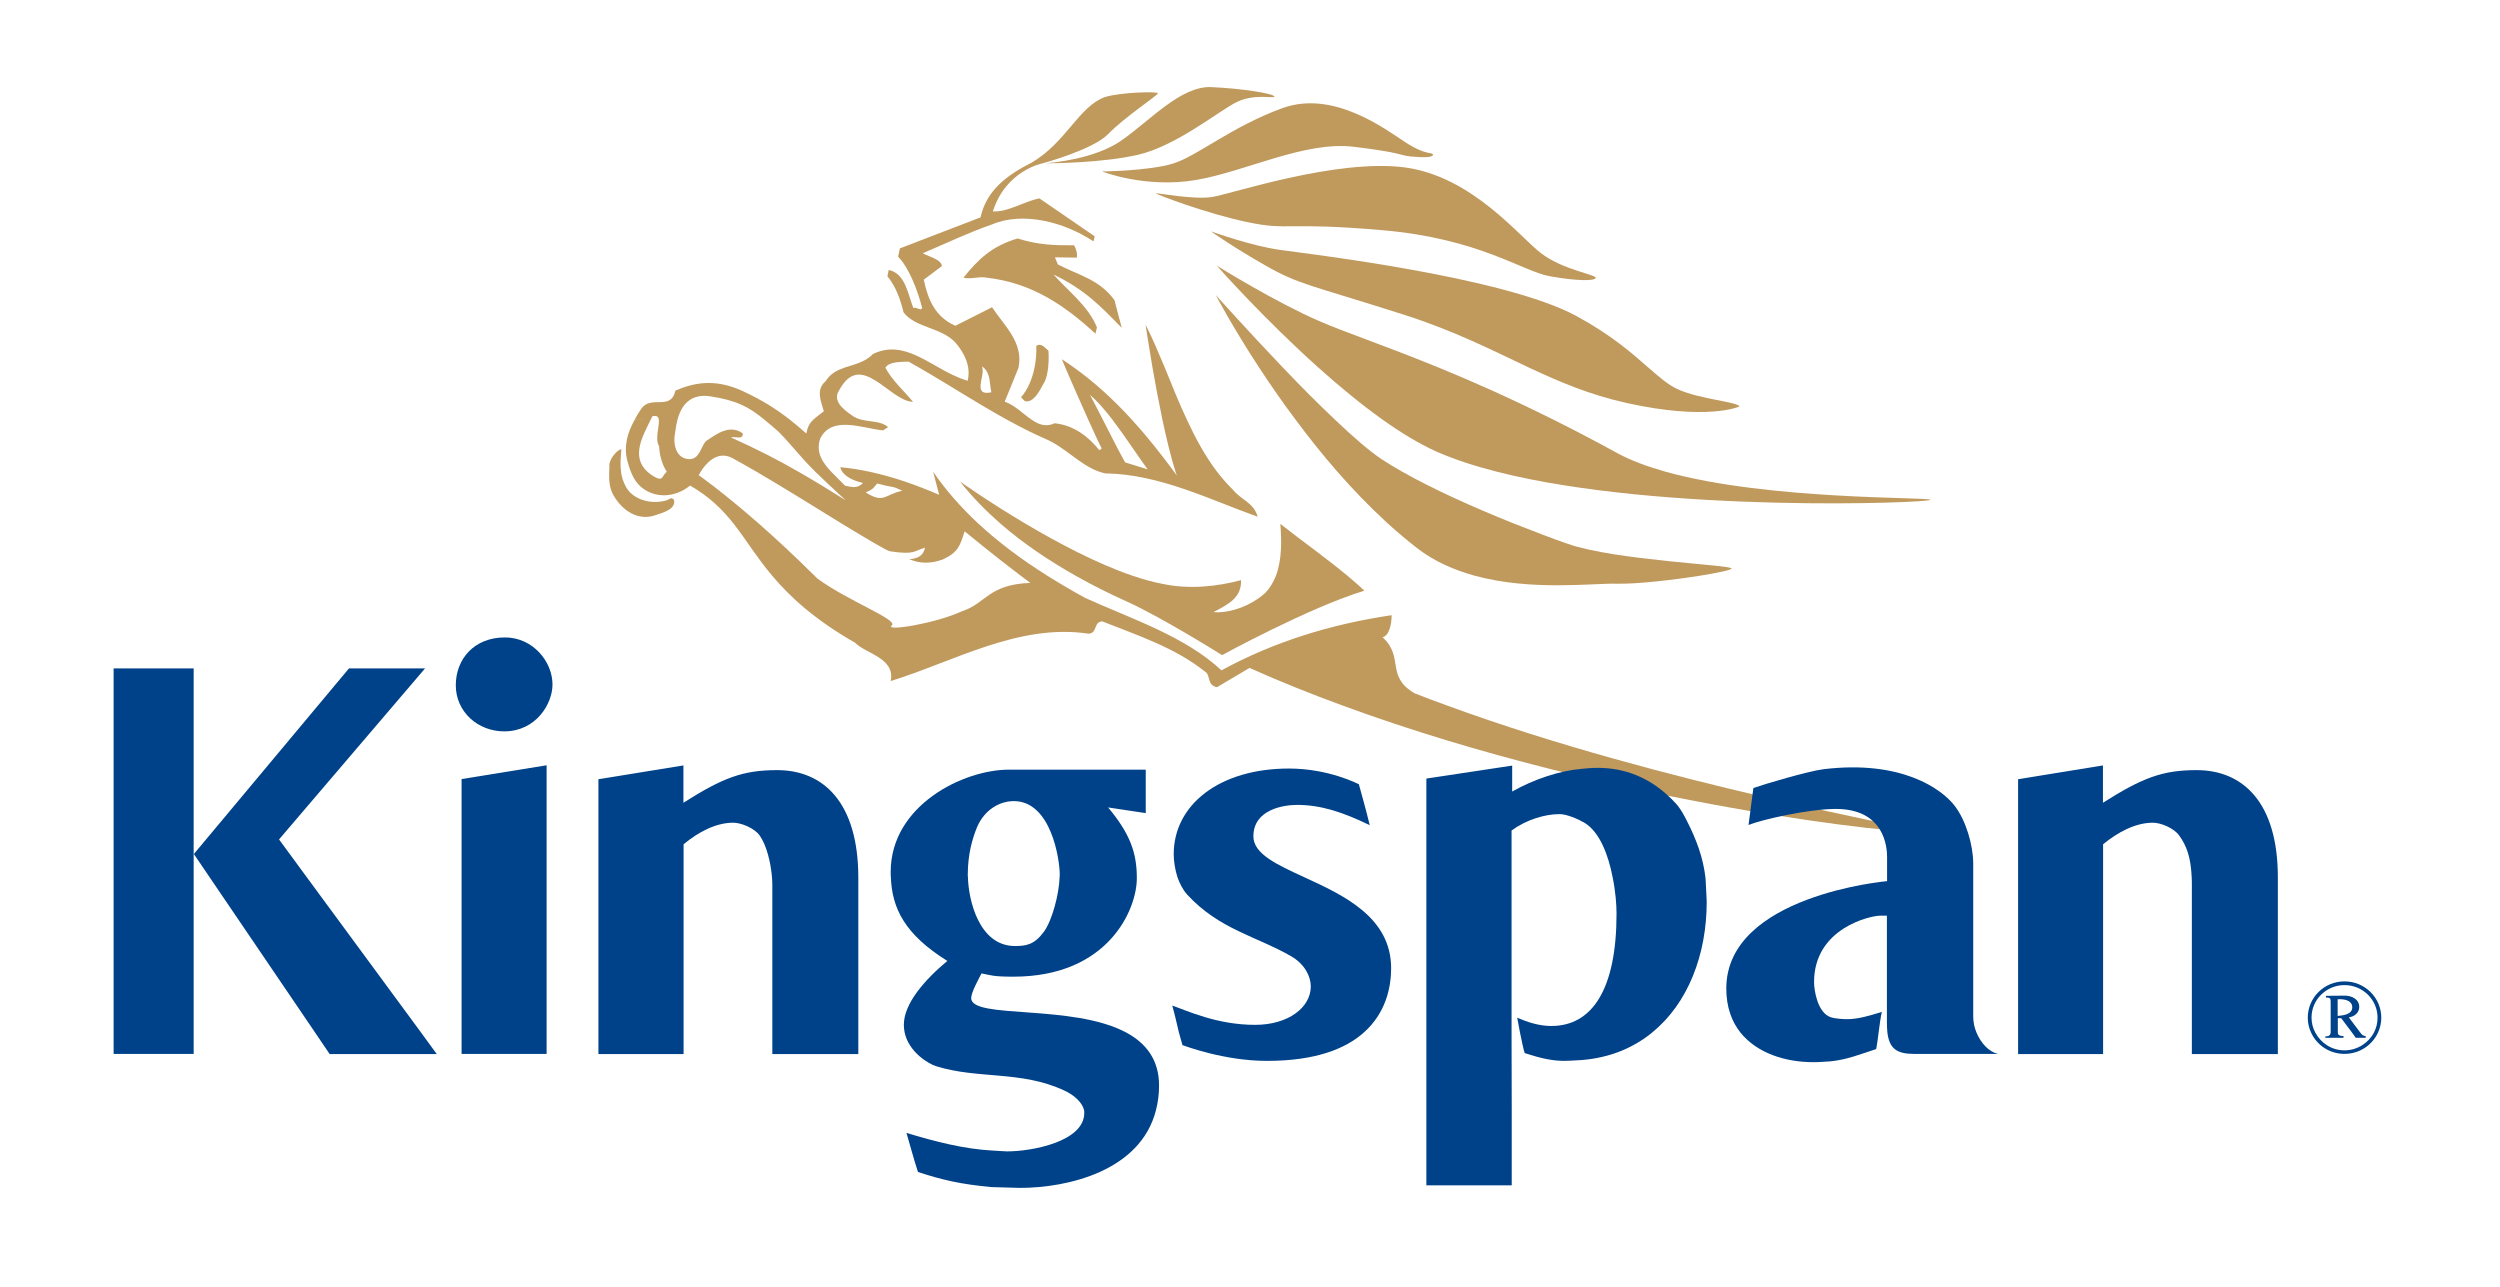 <svg width="101" height="52" viewBox="0 0 101 52" fill="none" xmlns="http://www.w3.org/2000/svg">
<g clip-path="url(#clip0_7420_604)">
<path d="M62.276 10.244C61.398 9.588 59.497 7.13 56.75 6.763C53.998 6.403 49.757 7.832 48.983 7.956C48.229 8.081 46.709 7.779 46.696 7.812C46.696 7.845 48.76 8.638 50.419 8.979C52.077 9.326 51.933 8.959 55.846 9.3C59.766 9.634 61.522 10.971 62.617 11.161C63.712 11.358 64.465 11.358 64.465 11.22C64.465 11.089 63.154 10.906 62.276 10.244ZM56.796 5.76C55.97 5.223 53.873 3.617 51.802 4.371C49.737 5.125 48.347 6.324 47.377 6.612C46.401 6.907 44.526 6.927 44.526 6.927C44.526 6.927 46.257 7.615 48.301 7.275C50.347 6.927 52.706 5.688 54.699 5.931C56.699 6.173 56.501 6.272 57.013 6.324C57.524 6.37 57.891 6.363 57.891 6.252C57.891 6.134 57.622 6.298 56.796 5.76ZM48.931 3.519C47.712 3.473 46.499 4.836 45.326 5.662C44.251 6.429 42.481 6.58 42.219 6.599C42.488 6.599 44.533 6.586 45.981 6.252C47.541 5.885 49.219 4.495 49.953 4.128C50.681 3.768 51.487 3.991 51.487 3.905C51.487 3.781 50.15 3.571 48.931 3.519ZM45.319 13.246L45.024 12.125C44.408 11.286 43.608 11.135 42.737 10.683L42.619 10.395L43.504 10.408C43.536 10.237 43.458 10.014 43.392 9.909C42.599 9.916 41.937 9.896 41.111 9.634C40.075 9.942 39.525 10.467 38.922 11.22C39.263 11.293 39.538 11.155 39.879 11.22C41.681 11.43 43.005 12.328 44.257 13.482L44.316 13.226C43.969 12.361 43.13 11.738 42.56 11.089C43.844 11.712 44.447 12.354 45.319 13.246Z" fill="#C0995D"/>
<path d="M58.485 28.512C58.032 28.348 57.587 28.184 57.147 28.007C55.968 27.318 56.741 26.551 55.856 25.745C56.217 25.654 56.223 24.907 56.223 24.854C53.765 25.215 51.445 25.936 49.347 27.083C47.879 25.706 45.697 24.998 43.848 24.159C43.33 23.878 42.819 23.576 42.314 23.261C41.325 22.639 40.381 21.944 39.535 21.164C38.847 20.521 38.224 19.827 37.7 19.06L37.942 19.991C37.077 19.617 36.12 19.27 35.137 19.06C34.744 18.975 34.344 18.909 33.944 18.876C33.964 18.942 33.99 19.001 34.029 19.06C34.213 19.315 34.593 19.453 34.868 19.512C34.645 19.728 34.475 19.696 34.141 19.623C33.97 19.44 33.767 19.256 33.584 19.06C33.23 18.686 32.954 18.28 33.131 17.729C33.597 16.772 34.809 17.297 35.675 17.388L35.878 17.257C35.609 17.008 35.196 17.054 34.809 16.956C34.665 16.923 34.521 16.864 34.396 16.766C34.01 16.503 33.643 16.163 33.898 15.776C34.783 14.111 35.924 16.209 36.887 16.235C36.54 15.809 36.022 15.35 35.773 14.858V14.852C35.91 14.616 36.35 14.622 36.704 14.609C36.848 14.688 36.998 14.773 37.143 14.858C38.316 15.533 39.476 16.294 40.682 16.956C41.187 17.231 41.692 17.493 42.216 17.723C43.029 18.057 43.619 18.785 44.418 19.06C44.497 19.086 44.569 19.106 44.654 19.125C46.85 19.152 48.921 20.207 50.809 20.875C50.658 20.312 50.154 20.207 49.806 19.781C49.577 19.558 49.367 19.315 49.17 19.06C48.692 18.431 48.299 17.71 47.951 16.956C47.624 16.267 47.342 15.546 47.06 14.858C46.804 14.249 46.555 13.652 46.28 13.115C46.28 13.115 46.391 13.855 46.562 14.858C46.673 15.494 46.811 16.235 46.962 16.956C47.125 17.729 47.309 18.483 47.492 19.06C47.512 19.112 47.525 19.158 47.545 19.211C47.506 19.158 47.473 19.112 47.434 19.06C46.903 18.339 46.339 17.624 45.729 16.956C45.021 16.182 44.255 15.468 43.402 14.858C43.239 14.74 43.068 14.622 42.898 14.511C42.898 14.511 42.95 14.642 43.042 14.858C43.245 15.324 43.619 16.189 43.966 16.956C44.176 17.415 44.366 17.841 44.51 18.122L44.412 18.188C43.992 17.657 43.389 17.179 42.609 17.1C42.255 17.264 41.96 17.152 41.678 16.956C41.331 16.72 40.997 16.366 40.59 16.228L41.148 14.858V14.852C41.364 13.836 40.545 13.128 40.079 12.413L38.598 13.161C37.792 12.807 37.497 12.132 37.32 11.299L38.054 10.748C38.021 10.473 37.516 10.368 37.28 10.231C38.251 9.818 39.135 9.392 40.086 9.064C41.344 8.533 43.016 8.979 44.176 9.752L44.228 9.549L41.993 8.015C41.351 8.14 40.721 8.579 40.112 8.54C40.636 6.881 42.118 6.599 42.118 6.599C42.118 6.599 44.15 6.049 44.759 5.426C45.434 4.725 46.778 3.853 46.778 3.768C46.778 3.689 45.27 3.722 44.628 3.925C43.573 4.318 43.068 5.76 41.672 6.573C40.689 7.071 39.85 7.688 39.614 8.782L36.356 10.034L36.284 10.368C36.717 10.814 37.057 11.686 37.254 12.433C37.221 12.597 36.998 12.374 36.9 12.446C36.671 11.863 36.579 11.05 35.904 10.906L35.852 11.162C36.199 11.588 36.363 12.066 36.507 12.623C36.992 13.259 38.06 13.22 38.624 13.868C38.867 14.164 39.057 14.491 39.116 14.858C39.142 15.022 39.135 15.199 39.096 15.383C38.696 15.271 38.316 15.068 37.942 14.858C37.071 14.367 36.232 13.829 35.268 14.301C34.947 14.642 34.501 14.721 34.101 14.858C33.806 14.963 33.538 15.101 33.361 15.396C32.935 15.75 33.184 16.241 33.282 16.615C33.092 16.766 32.961 16.858 32.856 16.956C32.718 17.087 32.633 17.224 32.574 17.513C32.345 17.31 32.128 17.126 31.912 16.956C31.348 16.517 30.798 16.169 30.011 15.802C28.845 15.258 27.96 15.488 27.285 15.783C27.101 16.628 26.282 15.92 25.888 16.543C25.797 16.68 25.712 16.818 25.639 16.956H26.288C26.314 16.91 26.334 16.864 26.354 16.818C26.537 16.772 26.603 16.838 26.616 16.956C26.649 17.218 26.446 17.749 26.629 18.024C26.642 18.378 26.741 18.752 26.937 19.06C26.937 19.06 26.937 19.06 26.937 19.066C26.734 19.198 26.813 19.492 26.406 19.243C26.308 19.184 26.229 19.125 26.157 19.06C25.476 18.437 25.974 17.605 26.288 16.956L25.639 16.962C25.364 17.46 25.18 18.005 25.351 18.64C25.39 18.791 25.436 18.929 25.489 19.06C25.633 19.427 25.836 19.702 26.236 19.886C26.826 20.148 27.455 19.964 27.881 19.617C28.668 20.069 29.185 20.587 29.638 21.157C30.142 21.8 30.562 22.508 31.198 23.261C31.912 24.107 32.889 25.018 34.547 25.968C34.98 26.414 36.179 26.584 35.983 27.515C38.532 26.729 41.161 25.175 43.979 25.601C44.34 25.588 44.176 25.116 44.53 25.103C45.992 25.68 47.479 26.171 48.685 27.135C48.921 27.273 48.744 27.672 49.164 27.764L50.481 26.984C51.714 27.535 52.985 28.046 54.263 28.512C65.354 32.589 77.349 33.749 77.382 33.585C77.382 33.408 67.294 31.736 58.485 28.512ZM44.032 15.946C44.327 16.202 44.641 16.562 44.943 16.956C45.467 17.644 45.972 18.431 46.365 18.962L45.454 18.68C45.179 18.188 44.858 17.546 44.556 16.956C44.359 16.576 44.182 16.222 44.032 15.946ZM39.686 14.858C39.686 14.839 39.673 14.812 39.66 14.799C39.693 14.819 39.719 14.839 39.745 14.858C40.033 15.12 39.968 15.507 40.053 15.848C39.273 16.018 39.791 15.212 39.686 14.858ZM35.438 19.532C36.199 19.741 35.976 19.597 36.455 19.827C35.747 19.964 35.727 20.371 34.973 19.892C35.209 19.794 35.255 19.768 35.438 19.532ZM27.842 18.549C27.317 18.529 27.173 17.965 27.278 17.46C27.298 17.284 27.331 17.113 27.37 16.956C27.534 16.346 27.901 15.914 28.654 16.005C29.788 16.176 30.267 16.451 30.883 16.956C31.06 17.1 31.244 17.257 31.453 17.441C32.076 18.077 32.214 18.332 32.941 19.06C33.236 19.348 33.623 19.715 34.167 20.213C33.472 19.774 32.869 19.407 32.26 19.06C31.434 18.581 30.601 18.155 29.526 17.67C29.716 17.624 30.031 17.782 30.005 17.506C29.467 17.126 28.936 17.546 28.53 17.814C28.307 18.031 28.281 18.555 27.842 18.549ZM38.873 24.69C37.792 25.195 35.714 25.523 36.028 25.267C36.31 25.038 34.239 24.277 33.007 23.36C32.974 23.327 32.941 23.294 32.908 23.261C32.076 22.435 31.316 21.734 30.667 21.164C29.166 19.846 28.228 19.198 28.228 19.198C28.228 19.198 28.255 19.145 28.307 19.06C28.484 18.771 28.956 18.168 29.592 18.509C29.874 18.66 30.201 18.85 30.568 19.06C31.624 19.676 32.948 20.502 34.023 21.164C35.026 21.773 35.812 22.245 35.956 22.272C36.972 22.429 36.933 22.245 37.372 22.127C37.3 22.442 37.11 22.56 36.736 22.593C37.175 22.776 37.602 22.776 38.08 22.606C38.703 22.324 38.788 22.049 38.971 21.465C38.971 21.465 40.164 22.448 41.239 23.261C41.37 23.36 41.502 23.458 41.626 23.55C39.922 23.609 39.837 24.382 38.873 24.69Z" fill="#C0995D"/>
<path d="M42.345 14.858C42.318 15.074 42.273 15.304 42.174 15.474C41.978 15.835 41.748 16.28 41.407 16.208L41.25 16.051C41.525 15.736 41.702 15.304 41.794 14.858C41.853 14.563 41.879 14.255 41.866 13.973C42.069 13.842 42.207 14.045 42.358 14.17C42.358 14.17 42.384 14.498 42.345 14.858Z" fill="#C0995D"/>
<path d="M26.473 20.816C25.785 21.052 25.155 20.645 24.788 20.016C24.605 19.702 24.605 19.361 24.611 19.059C24.618 18.948 24.624 18.843 24.618 18.745C24.67 18.496 24.913 18.194 25.103 18.142C25.077 18.489 25.05 18.777 25.09 19.059C25.116 19.269 25.175 19.466 25.299 19.689C25.575 20.167 26.263 20.39 26.886 20.226C27.096 20.174 27.076 20.062 27.227 20.187C27.318 20.56 26.833 20.698 26.473 20.816Z" fill="#C0995D"/>
<path d="M55.119 23.864C52.865 24.553 49.371 26.467 49.371 26.467C49.371 26.467 46.992 24.972 45.543 24.31C44.842 23.995 44.14 23.648 43.459 23.261C42.377 22.652 41.342 21.957 40.43 21.164C39.821 20.633 39.27 20.069 38.785 19.453C38.785 19.453 39.913 20.259 41.44 21.164C42.738 21.931 44.324 22.776 45.759 23.261C46.179 23.406 46.585 23.517 46.972 23.589C48.066 23.825 49.207 23.687 50.138 23.438C50.164 24.153 49.62 24.415 49.023 24.73C49.712 24.789 50.584 24.448 51.127 23.943C51.318 23.74 51.449 23.51 51.548 23.261C51.797 22.599 51.777 21.813 51.725 21.164C52.55 21.819 53.573 22.54 54.438 23.261C54.68 23.465 54.91 23.661 55.119 23.864Z" fill="#C0995D"/>
<path d="M69.954 22.966C69.954 23.025 69.404 23.143 68.663 23.261C67.588 23.432 66.1 23.602 65.314 23.582C64.344 23.556 61.879 23.884 59.585 23.261C58.759 23.032 57.946 22.685 57.245 22.14C56.872 21.852 56.445 21.492 56.085 21.164C56.059 21.144 56.039 21.125 56.019 21.105C55.318 20.456 54.656 19.774 54.033 19.06C53.424 18.365 52.86 17.651 52.342 16.956C51.791 16.222 51.3 15.507 50.874 14.858C49.825 13.259 49.196 12.066 49.117 11.922C49.189 11.994 50.402 13.357 51.837 14.858C52.518 15.573 53.252 16.314 53.934 16.956C54.662 17.651 55.33 18.227 55.822 18.555C56.071 18.719 56.353 18.889 56.655 19.06C57.926 19.781 59.578 20.515 61.047 21.105C61.092 21.125 61.132 21.138 61.177 21.157C61.964 21.465 62.789 21.787 63.353 21.977C65.261 22.639 69.954 22.822 69.954 22.966Z" fill="#C0995D"/>
<path d="M77.987 20.194C77.987 20.318 67.132 20.751 60.48 19.06C59.562 18.824 58.717 18.549 57.996 18.227C57.321 17.919 56.592 17.48 55.859 16.956C54.987 16.333 54.096 15.599 53.27 14.858C51.068 12.885 49.278 10.866 49.16 10.735C49.298 10.821 51.553 12.217 53.309 12.977C54.279 13.403 55.898 13.941 58.14 14.858C59.471 15.402 61.011 16.084 62.761 16.956C63.574 17.362 64.432 17.808 65.338 18.306C65.882 18.601 66.55 18.85 67.297 19.06C71.485 20.226 77.987 20.069 77.987 20.194Z" fill="#C0995D"/>
<path d="M70.266 16.425C70.266 16.425 69.001 17.008 65.711 16.28C64.222 15.946 63.017 15.435 61.785 14.858C60.296 14.157 58.776 13.37 56.698 12.708C52.903 11.496 52.477 11.502 51.107 10.716C49.816 9.982 49.016 9.411 48.918 9.346C49.049 9.392 50.57 9.936 51.697 10.093C52.878 10.263 60.769 11.181 63.685 12.767C65.082 13.521 65.947 14.281 66.602 14.858C67.048 15.245 67.402 15.553 67.763 15.717C68.66 16.136 70.266 16.241 70.266 16.425Z" fill="#C0995D"/>
<path d="M95.372 41.738L95.352 41.712H95.018L95.174 41.928H95.574V41.856C95.483 41.856 95.424 41.81 95.372 41.738ZM94.448 41.725V41.712H94.159C94.146 41.831 94.081 41.87 93.943 41.87V41.928H94.677V41.856C94.585 41.856 94.448 41.843 94.448 41.725ZM95.909 41.712C95.686 42.138 95.234 42.434 94.717 42.434C94.199 42.434 93.759 42.139 93.537 41.712H93.366C93.596 42.223 94.113 42.577 94.717 42.577C95.32 42.577 95.844 42.223 96.073 41.712H95.909ZM94.893 41.103C95.116 41.07 95.313 40.919 95.313 40.683C95.313 40.368 95.011 40.224 94.73 40.224C94.48 40.224 94.225 40.231 93.969 40.231V40.303C94.159 40.296 94.159 40.349 94.159 40.513V41.712H94.448V41.135H94.585L95.018 41.712H95.352L94.893 41.103ZM94.441 41.044V40.375C94.467 40.368 94.493 40.368 94.52 40.368C94.743 40.368 95.031 40.427 95.031 40.696C95.031 40.985 94.664 41.024 94.441 41.044ZM95.372 41.738L95.352 41.712L94.893 41.103C95.116 41.07 95.313 40.919 95.313 40.683C95.313 40.368 95.011 40.224 94.73 40.224C94.48 40.224 94.225 40.231 93.969 40.231V40.303C94.159 40.296 94.159 40.349 94.159 40.513V41.712C94.146 41.831 94.081 41.87 93.943 41.87V41.928H94.677V41.856C94.585 41.856 94.448 41.843 94.448 41.725V41.135H94.585L95.018 41.712L95.174 41.928H95.574V41.856C95.483 41.856 95.424 41.81 95.372 41.738ZM94.441 41.044V40.375C94.467 40.368 94.493 40.368 94.52 40.368C94.743 40.368 95.031 40.427 95.031 40.696C95.031 40.985 94.664 41.024 94.441 41.044ZM95.372 41.738L95.352 41.712L94.893 41.103C95.116 41.07 95.313 40.919 95.313 40.683C95.313 40.368 95.011 40.224 94.73 40.224C94.48 40.224 94.225 40.231 93.969 40.231V40.303C94.159 40.296 94.159 40.349 94.159 40.513V41.712C94.146 41.831 94.081 41.87 93.943 41.87V41.928H94.677V41.856C94.585 41.856 94.448 41.843 94.448 41.725V41.135H94.585L95.018 41.712L95.174 41.928H95.574V41.856C95.483 41.856 95.424 41.81 95.372 41.738ZM94.441 41.044V40.375C94.467 40.368 94.493 40.368 94.52 40.368C94.743 40.368 95.031 40.427 95.031 40.696C95.031 40.985 94.664 41.024 94.441 41.044ZM95.372 41.738L95.352 41.712L94.893 41.103C95.116 41.07 95.313 40.919 95.313 40.683C95.313 40.368 95.011 40.224 94.73 40.224C94.48 40.224 94.225 40.231 93.969 40.231V40.303C94.159 40.296 94.159 40.349 94.159 40.513V41.712C94.146 41.831 94.081 41.87 93.943 41.87V41.928H94.677V41.856C94.585 41.856 94.448 41.843 94.448 41.725V41.135H94.585L95.018 41.712L95.174 41.928H95.574V41.856C95.483 41.856 95.424 41.81 95.372 41.738ZM94.441 41.044V40.375C94.467 40.368 94.493 40.368 94.52 40.368C94.743 40.368 95.031 40.427 95.031 40.696C95.031 40.985 94.664 41.024 94.441 41.044ZM95.372 41.738L95.352 41.712L94.893 41.103C95.116 41.07 95.313 40.919 95.313 40.683C95.313 40.368 95.011 40.224 94.73 40.224C94.48 40.224 94.225 40.231 93.969 40.231V40.303C94.159 40.296 94.159 40.349 94.159 40.513V41.712C94.146 41.831 94.081 41.87 93.943 41.87V41.928H94.677V41.856C94.585 41.856 94.448 41.843 94.448 41.725V41.135H94.585L95.018 41.712L95.174 41.928H95.574V41.856C95.483 41.856 95.424 41.81 95.372 41.738ZM94.441 41.044V40.375C94.467 40.368 94.493 40.368 94.52 40.368C94.743 40.368 95.031 40.427 95.031 40.696C95.031 40.985 94.664 41.024 94.441 41.044ZM95.372 41.738L95.352 41.712L94.893 41.103C95.116 41.07 95.313 40.919 95.313 40.683C95.313 40.368 95.011 40.224 94.73 40.224C94.48 40.224 94.225 40.231 93.969 40.231V40.303C94.159 40.296 94.159 40.349 94.159 40.513V41.712C94.146 41.831 94.081 41.87 93.943 41.87V41.928H94.677V41.856C94.585 41.856 94.448 41.843 94.448 41.725V41.135H94.585L95.018 41.712L95.174 41.928H95.574V41.856C95.483 41.856 95.424 41.81 95.372 41.738ZM94.441 41.044V40.375C94.467 40.368 94.493 40.368 94.52 40.368C94.743 40.368 95.031 40.427 95.031 40.696C95.031 40.985 94.664 41.024 94.441 41.044ZM95.372 41.738L95.352 41.712L94.893 41.103C95.116 41.07 95.313 40.919 95.313 40.683C95.313 40.368 95.011 40.224 94.73 40.224C94.48 40.224 94.225 40.231 93.969 40.231V40.303C94.159 40.296 94.159 40.349 94.159 40.513V41.712C94.146 41.831 94.081 41.87 93.943 41.87V41.928H94.677V41.856C94.585 41.856 94.448 41.843 94.448 41.725V41.135H94.585L95.018 41.712L95.174 41.928H95.574V41.856C95.483 41.856 95.424 41.81 95.372 41.738ZM94.441 41.044V40.375C94.467 40.368 94.493 40.368 94.52 40.368C94.743 40.368 95.031 40.427 95.031 40.696C95.031 40.985 94.664 41.024 94.441 41.044ZM95.372 41.738L95.352 41.712L94.893 41.103C95.116 41.07 95.313 40.919 95.313 40.683C95.313 40.368 95.011 40.224 94.73 40.224C94.48 40.224 94.225 40.231 93.969 40.231V40.303C94.159 40.296 94.159 40.349 94.159 40.513V41.712C94.146 41.831 94.081 41.87 93.943 41.87V41.928H94.677V41.856C94.585 41.856 94.448 41.843 94.448 41.725V41.135H94.585L95.018 41.712L95.174 41.928H95.574V41.856C95.483 41.856 95.424 41.81 95.372 41.738ZM94.441 41.044V40.375C94.467 40.368 94.493 40.368 94.52 40.368C94.743 40.368 95.031 40.427 95.031 40.696C95.031 40.985 94.664 41.024 94.441 41.044ZM95.372 41.738L95.352 41.712L94.893 41.103C95.116 41.07 95.313 40.919 95.313 40.683C95.313 40.368 95.011 40.224 94.73 40.224C94.48 40.224 94.225 40.231 93.969 40.231V40.303C94.159 40.296 94.159 40.349 94.159 40.513V41.712C94.146 41.831 94.081 41.87 93.943 41.87V41.928H94.677V41.856C94.585 41.856 94.448 41.843 94.448 41.725V41.135H94.585L95.018 41.712L95.174 41.928H95.574V41.856C95.483 41.856 95.424 41.81 95.372 41.738ZM94.441 41.044V40.375C94.467 40.368 94.493 40.368 94.52 40.368C94.743 40.368 95.031 40.427 95.031 40.696C95.031 40.985 94.664 41.024 94.441 41.044ZM95.372 41.738L95.352 41.712L94.893 41.103C95.116 41.07 95.313 40.919 95.313 40.683C95.313 40.368 95.011 40.224 94.73 40.224C94.48 40.224 94.225 40.231 93.969 40.231V40.303C94.159 40.296 94.159 40.349 94.159 40.513V41.712C94.146 41.831 94.081 41.87 93.943 41.87V41.928H94.677V41.856C94.585 41.856 94.448 41.843 94.448 41.725V41.135H94.585L95.018 41.712L95.174 41.928H95.574V41.856C95.483 41.856 95.424 41.81 95.372 41.738ZM94.441 41.044V40.375C94.467 40.368 94.493 40.368 94.52 40.368C94.743 40.368 95.031 40.427 95.031 40.696C95.031 40.985 94.664 41.024 94.441 41.044ZM94.716 39.648C93.897 39.648 93.234 40.303 93.234 41.116C93.234 41.325 93.28 41.529 93.365 41.712H93.536C93.438 41.529 93.386 41.325 93.386 41.108C93.386 40.388 93.982 39.798 94.716 39.798C95.457 39.798 96.053 40.388 96.053 41.116C96.053 41.332 96.001 41.535 95.909 41.712H96.073C96.158 41.529 96.204 41.325 96.204 41.116C96.204 40.303 95.536 39.648 94.716 39.648ZM95.352 41.712L94.893 41.103C95.116 41.07 95.313 40.919 95.313 40.683C95.313 40.368 95.011 40.224 94.73 40.224C94.48 40.224 94.225 40.231 93.969 40.231V40.303C94.159 40.296 94.159 40.349 94.159 40.513V41.712C94.146 41.831 94.081 41.87 93.943 41.87V41.928H94.677V41.856C94.585 41.856 94.448 41.843 94.448 41.725V41.135H94.585L95.018 41.712L95.174 41.928H95.574V41.856C95.483 41.856 95.424 41.81 95.371 41.738L95.352 41.712ZM94.441 41.044V40.375C94.467 40.368 94.493 40.368 94.52 40.368C94.743 40.368 95.031 40.427 95.031 40.696C95.031 40.985 94.664 41.024 94.441 41.044ZM95.372 41.738L95.352 41.712L94.893 41.103C95.116 41.07 95.313 40.919 95.313 40.683C95.313 40.368 95.011 40.224 94.73 40.224C94.48 40.224 94.225 40.231 93.969 40.231V40.303C94.159 40.296 94.159 40.349 94.159 40.513V41.712C94.146 41.831 94.081 41.87 93.943 41.87V41.928H94.677V41.856C94.585 41.856 94.448 41.843 94.448 41.725V41.135H94.585L95.018 41.712L95.174 41.928H95.574V41.856C95.483 41.856 95.424 41.81 95.372 41.738ZM94.441 41.044V40.375C94.467 40.368 94.493 40.368 94.52 40.368C94.743 40.368 95.031 40.427 95.031 40.696C95.031 40.985 94.664 41.024 94.441 41.044ZM95.372 41.738L95.352 41.712L94.893 41.103C95.116 41.07 95.313 40.919 95.313 40.683C95.313 40.368 95.011 40.224 94.73 40.224C94.48 40.224 94.225 40.231 93.969 40.231V40.303C94.159 40.296 94.159 40.349 94.159 40.513V41.712C94.146 41.831 94.081 41.87 93.943 41.87V41.928H94.677V41.856C94.585 41.856 94.448 41.843 94.448 41.725V41.135H94.585L95.018 41.712L95.174 41.928H95.574V41.856C95.483 41.856 95.424 41.81 95.372 41.738ZM94.441 41.044V40.375C94.467 40.368 94.493 40.368 94.52 40.368C94.743 40.368 95.031 40.427 95.031 40.696C95.031 40.985 94.664 41.024 94.441 41.044ZM95.372 41.738L95.352 41.712L94.893 41.103C95.116 41.07 95.313 40.919 95.313 40.683C95.313 40.368 95.011 40.224 94.73 40.224C94.48 40.224 94.225 40.231 93.969 40.231V40.303C94.159 40.296 94.159 40.349 94.159 40.513V41.712C94.146 41.831 94.081 41.87 93.943 41.87V41.928H94.677V41.856C94.585 41.856 94.448 41.843 94.448 41.725V41.135H94.585L95.018 41.712L95.174 41.928H95.574V41.856C95.483 41.856 95.424 41.81 95.372 41.738ZM94.441 41.044V40.375C94.467 40.368 94.493 40.368 94.52 40.368C94.743 40.368 95.031 40.427 95.031 40.696C95.031 40.985 94.664 41.024 94.441 41.044ZM95.372 41.738L95.352 41.712L94.893 41.103C95.116 41.07 95.313 40.919 95.313 40.683C95.313 40.368 95.011 40.224 94.73 40.224C94.48 40.224 94.225 40.231 93.969 40.231V40.303C94.159 40.296 94.159 40.349 94.159 40.513V41.712C94.146 41.831 94.081 41.87 93.943 41.87V41.928H94.677V41.856C94.585 41.856 94.448 41.843 94.448 41.725V41.135H94.585L95.018 41.712L95.174 41.928H95.574V41.856C95.483 41.856 95.424 41.81 95.372 41.738ZM94.441 41.044V40.375C94.467 40.368 94.493 40.368 94.52 40.368C94.743 40.368 95.031 40.427 95.031 40.696C95.031 40.985 94.664 41.024 94.441 41.044ZM95.372 41.738L95.352 41.712L94.893 41.103C95.116 41.07 95.313 40.919 95.313 40.683C95.313 40.368 95.011 40.224 94.73 40.224C94.48 40.224 94.225 40.231 93.969 40.231V40.303C94.159 40.296 94.159 40.349 94.159 40.513V41.712C94.146 41.831 94.081 41.87 93.943 41.87V41.928H94.677V41.856C94.585 41.856 94.448 41.843 94.448 41.725V41.135H94.585L95.018 41.712L95.174 41.928H95.574V41.856C95.483 41.856 95.424 41.81 95.372 41.738ZM94.441 41.044V40.375C94.467 40.368 94.493 40.368 94.52 40.368C94.743 40.368 95.031 40.427 95.031 40.696C95.031 40.985 94.664 41.024 94.441 41.044ZM95.372 41.738L95.352 41.712L94.893 41.103C95.116 41.07 95.313 40.919 95.313 40.683C95.313 40.368 95.011 40.224 94.73 40.224C94.48 40.224 94.225 40.231 93.969 40.231V40.303C94.159 40.296 94.159 40.349 94.159 40.513V41.712C94.146 41.831 94.081 41.87 93.943 41.87V41.928H94.677V41.856C94.585 41.856 94.448 41.843 94.448 41.725V41.135H94.585L95.018 41.712L95.174 41.928H95.574V41.856C95.483 41.856 95.424 41.81 95.372 41.738ZM94.441 41.044V40.375C94.467 40.368 94.493 40.368 94.52 40.368C94.743 40.368 95.031 40.427 95.031 40.696C95.031 40.985 94.664 41.024 94.441 41.044ZM95.372 41.738L95.352 41.712L94.893 41.103C95.116 41.07 95.313 40.919 95.313 40.683C95.313 40.368 95.011 40.224 94.73 40.224C94.48 40.224 94.225 40.231 93.969 40.231V40.303C94.159 40.296 94.159 40.349 94.159 40.513V41.712C94.146 41.831 94.081 41.87 93.943 41.87V41.928H94.677V41.856C94.585 41.856 94.448 41.843 94.448 41.725V41.135H94.585L95.018 41.712L95.174 41.928H95.574V41.856C95.483 41.856 95.424 41.81 95.372 41.738ZM94.441 41.044V40.375C94.467 40.368 94.493 40.368 94.52 40.368C94.743 40.368 95.031 40.427 95.031 40.696C95.031 40.985 94.664 41.024 94.441 41.044ZM95.372 41.738L95.352 41.712L94.893 41.103C95.116 41.07 95.313 40.919 95.313 40.683C95.313 40.368 95.011 40.224 94.73 40.224C94.48 40.224 94.225 40.231 93.969 40.231V40.303C94.159 40.296 94.159 40.349 94.159 40.513V41.712C94.146 41.831 94.081 41.87 93.943 41.87V41.928H94.677V41.856C94.585 41.856 94.448 41.843 94.448 41.725V41.135H94.585L95.018 41.712L95.174 41.928H95.574V41.856C95.483 41.856 95.424 41.81 95.372 41.738ZM94.441 41.044V40.375C94.467 40.368 94.493 40.368 94.52 40.368C94.743 40.368 95.031 40.427 95.031 40.696C95.031 40.985 94.664 41.024 94.441 41.044Z" fill="#004289"/>
<path d="M92.025 35.44V42.584H88.551V35.767C88.551 35.649 88.551 35.544 88.544 35.44C88.511 34.633 88.335 34.161 88.039 33.755C87.83 33.454 87.292 33.237 86.978 33.237C86.276 33.237 85.562 33.617 84.965 34.109V42.584H81.531V31.481L84.959 30.923V32.431C86.558 31.422 87.358 31.113 88.747 31.113C90.623 31.114 92.025 32.431 92.025 35.44Z" fill="#004289"/>
<path d="M80.714 42.578H77.332C76.624 42.578 76.329 42.361 76.25 41.712C76.237 41.588 76.231 41.451 76.231 41.293V36.993H75.963C75.563 36.993 73.288 37.498 73.288 39.674C73.288 40.021 73.432 40.919 73.963 41.096C74.153 41.162 74.526 41.175 74.612 41.175C75.077 41.175 75.536 41.031 76.027 40.88C75.981 41.07 75.936 41.398 75.896 41.712C75.864 41.969 75.831 42.218 75.799 42.382C75.156 42.591 74.612 42.814 73.936 42.88C73.543 42.912 73.334 42.912 73.255 42.912C72.121 42.912 70.98 42.545 70.312 41.713C69.959 41.267 69.742 40.678 69.742 39.937C69.742 36.168 76.238 35.598 76.238 35.598V34.621C76.238 34.235 76.139 32.681 74.167 32.681C73.085 32.681 71.184 33.107 70.64 33.33L70.837 31.836C71.237 31.692 73.046 31.154 73.675 31.075C76.834 30.695 78.453 31.881 78.971 32.557C79.43 33.153 79.718 34.156 79.718 34.891V41.065C79.718 41.288 79.764 41.511 79.849 41.714C80.026 42.138 80.347 42.492 80.714 42.578Z" fill="#004289"/>
<path d="M68.951 36.436C68.951 38.566 68.198 40.532 66.749 41.712C65.989 42.335 65.039 42.735 63.898 42.826C63.505 42.852 63.288 42.859 63.203 42.859C62.711 42.859 62.265 42.761 61.597 42.545C61.545 42.388 61.473 42.027 61.407 41.712C61.348 41.398 61.296 41.116 61.296 41.116C61.741 41.306 62.194 41.45 62.672 41.45C64.33 41.45 65.308 39.962 65.308 36.908C65.308 36.554 65.268 36.01 65.15 35.44C64.98 34.554 64.632 33.611 64.01 33.238C63.735 33.08 63.289 32.89 63.007 32.89C62.418 32.89 61.663 33.114 61.067 33.553V41.712L61.074 44.852V47.887H57.625V31.454L61.092 30.93V31.978C61.958 31.487 63.014 31.133 63.898 31.061C64.291 31.021 64.462 31.021 64.547 31.021C65.575 31.021 66.703 31.363 67.713 32.47C67.903 32.68 68.047 32.955 68.164 33.191C68.544 33.932 68.813 34.685 68.898 35.44C68.905 35.545 68.918 35.643 68.918 35.748C68.938 36.173 68.951 36.35 68.951 36.436Z" fill="#004289"/>
<path d="M56.202 39.117C56.202 39.904 55.979 40.933 55.1 41.712C54.36 42.375 53.141 42.86 51.187 42.86C49.457 42.86 47.877 42.257 47.772 42.224C47.72 42.053 47.674 41.883 47.628 41.712C47.543 41.359 47.464 40.992 47.359 40.625C47.936 40.822 49.155 41.404 50.702 41.404C52.053 41.404 52.956 40.697 52.956 39.851C52.956 39.445 52.707 38.947 52.163 38.633C50.781 37.832 49.254 37.55 47.962 36.141C47.785 35.944 47.661 35.695 47.569 35.44C47.464 35.106 47.418 34.765 47.418 34.51C47.418 32.517 49.26 31.049 52.072 31.049C53.698 31.049 54.898 31.685 54.898 31.685C54.898 31.685 55.212 32.799 55.337 33.337C54.282 32.826 53.384 32.518 52.406 32.518C51.856 32.518 50.637 32.701 50.637 33.789C50.637 34.497 51.581 34.929 52.695 35.441C54.281 36.167 56.202 37.059 56.202 39.117Z" fill="#004289"/>
<path d="M45.495 41.712C43.319 40.546 39.236 41.188 39.236 40.323C39.236 40.087 39.557 39.511 39.655 39.326C40.022 39.393 40.081 39.458 40.94 39.458C44.781 39.458 45.928 36.737 45.928 35.485V35.44C45.921 34.45 45.659 33.689 44.768 32.621L46.288 32.85V31.094H40.776C38.914 31.087 35.984 32.542 35.984 35.223C35.984 35.295 35.984 35.367 35.991 35.44C36.037 36.691 36.548 37.747 38.272 38.822C37.367 39.575 36.515 40.539 36.515 41.404C36.515 41.508 36.528 41.613 36.548 41.712C36.718 42.518 37.525 42.983 37.82 43.075C39.524 43.606 41.254 43.246 42.985 44.052C43.391 44.235 43.725 44.537 43.797 44.851C43.804 44.891 43.804 44.923 43.804 44.963C43.804 46.123 41.687 46.516 40.691 46.516C40.605 46.516 40.474 46.503 40.114 46.483C38.954 46.424 37.794 46.123 36.62 45.769C36.784 46.313 36.915 46.831 37.086 47.349C38.069 47.67 38.803 47.84 40.042 47.958L41.202 47.991C43.136 47.991 46.078 47.309 46.701 44.851C46.78 44.543 46.826 44.215 46.826 43.855C46.826 42.8 46.288 42.138 45.495 41.712ZM39.098 35.354C39.098 34.509 39.281 33.886 39.471 33.421C39.779 32.699 40.396 32.365 40.959 32.365C42.46 32.365 42.814 34.705 42.814 35.341C42.814 35.374 42.814 35.407 42.808 35.44C42.788 36.095 42.519 37.176 42.165 37.655C41.779 38.173 41.444 38.219 41.005 38.219C39.53 38.219 39.124 36.311 39.104 35.44C39.098 35.407 39.098 35.38 39.098 35.354Z" fill="#004289"/>
<path d="M34.676 35.44V42.584H31.202V35.767C31.202 35.663 31.196 35.551 31.189 35.44C31.137 34.829 30.966 34.142 30.691 33.755C30.481 33.454 29.937 33.237 29.623 33.237C28.921 33.237 28.207 33.617 27.617 34.109V42.584H24.176V31.481L27.61 30.923V32.431C29.203 31.422 30.009 31.113 31.399 31.113C33.274 31.114 34.67 32.431 34.676 35.44Z" fill="#004289"/>
<path d="M22.321 27.653C22.321 28.432 21.659 29.547 20.367 29.547C19.305 29.547 18.414 28.754 18.414 27.686C18.414 26.63 19.148 25.752 20.4 25.752C21.534 25.752 22.321 26.735 22.321 27.653Z" fill="#004289"/>
<path d="M22.083 30.917V42.578H18.648V31.474L22.083 30.917Z" fill="#004289"/>
<path d="M7.824 27.004H4.441V42.578H7.824V27.004Z" fill="#004289"/>
<path d="M17.644 42.584H13.318L12.728 41.712L8.468 35.44L7.832 34.502L14.098 27.004H17.172L11.273 33.913L12.394 35.44L17.009 41.712L17.644 42.584Z" fill="#004289"/>
</g>
<defs>
<clipPath id="clip0_7420_604">
<rect width="91.765" height="45.882" fill="white" transform="translate(4.59 3.059)"/>
</clipPath>
</defs>
</svg>
